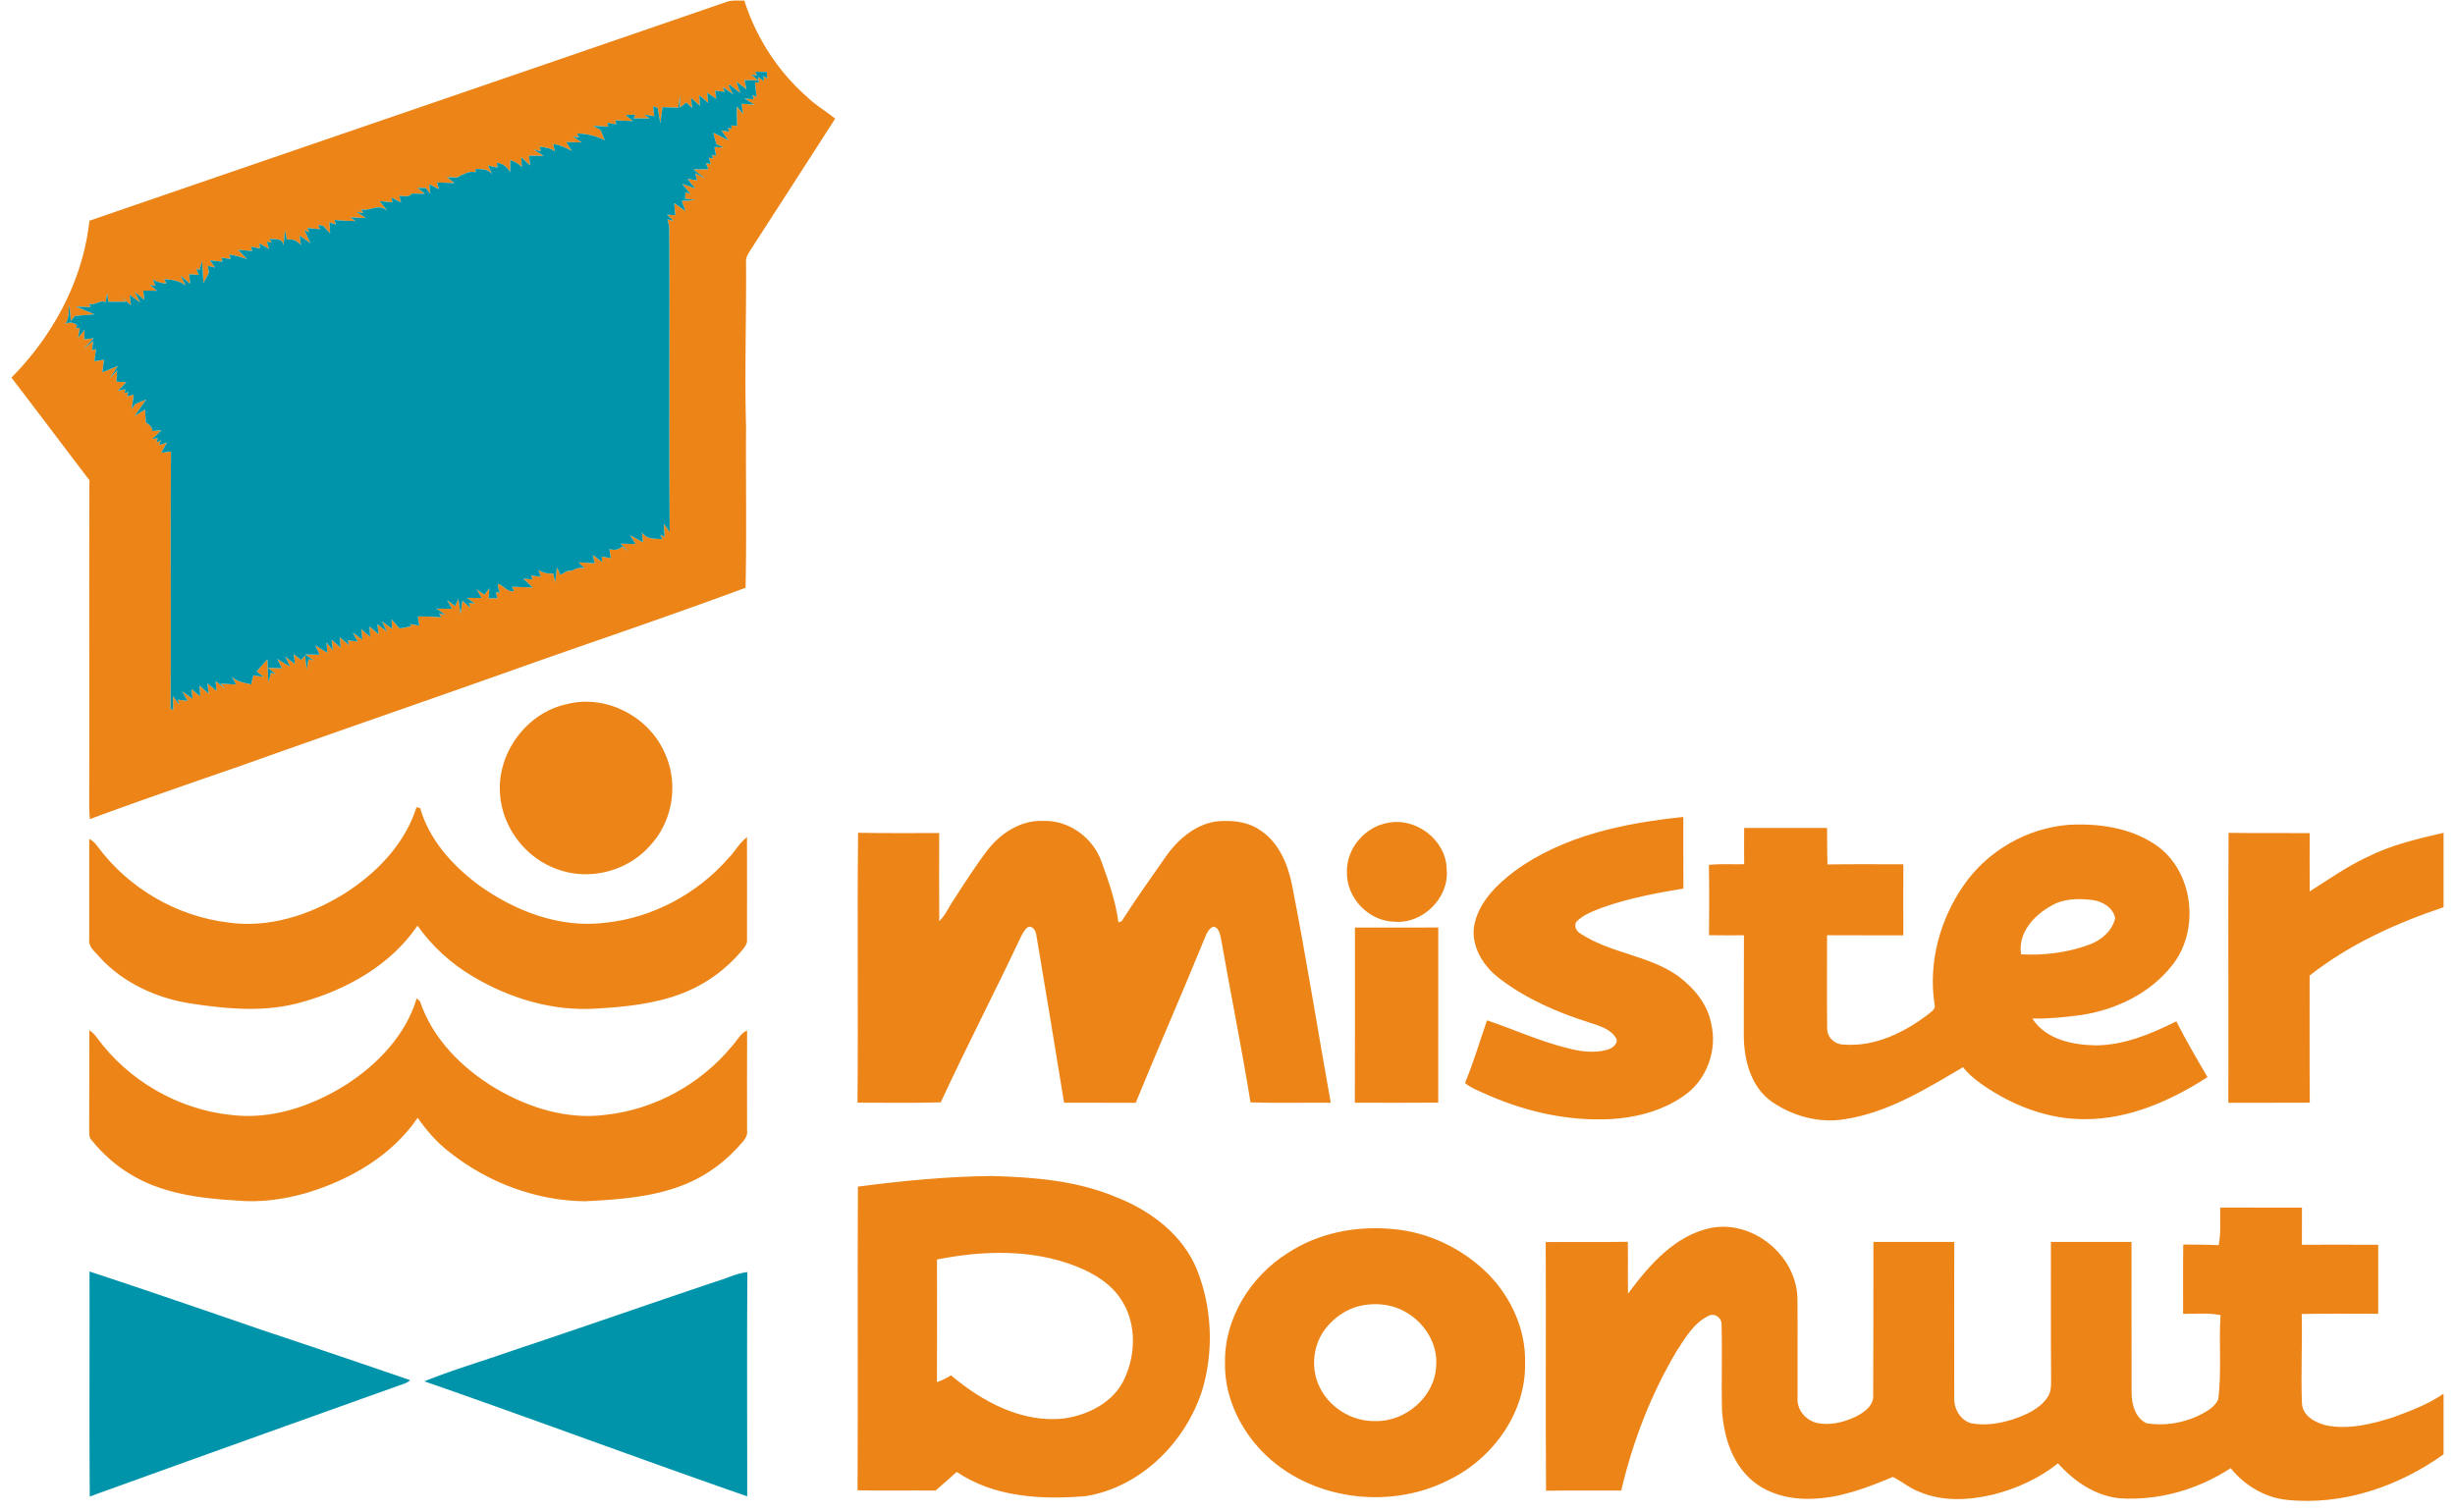 <svg height="248" viewBox="1.54 .79 901.46 560.43" width="302pt" xmlns="http://www.w3.org/2000/svg"><g fill="#ec8417"><path d="m266.9 1.39c2.03-.6 4.18-.31 6.27-.4 4.38 13.68 12.36 26.14 23.16 35.62 3.17 3.15 7.1 5.34 10.52 8.18-10.46 16.28-20.95 32.53-31.44 48.78-.8 1.33-1.76 2.72-1.6 4.35.17 20.37-.57 40.75.01 61.12-.14 19.88.25 39.78-.18 59.64-25.09 9.32-50.47 17.95-75.75 26.79-36.9 13.17-73.96 25.88-110.85 39.05-18.85 6.54-37.73 13-56.43 19.93-.15-1.82-.25-3.64-.25-5.45.1-40.07-.07-80.13.08-120.19-9.66-12.66-19.22-25.4-28.9-38.04 15.47-15.61 26.52-36.13 28.9-58.15 78.81-27.12 157.67-54.06 236.46-81.23m10.34 25.98.63 1.4-2.22-.37 2.73 2.17c-1.28-.02-3.84-.05-5.12-.07l.69 3.34c-.92-.69-2.76-2.08-3.68-2.78l1.37 4.17c-.95-.73-2.85-2.21-3.8-2.95l-.56.14 1.74 3.34c-.95-.68-2.83-2.06-3.77-2.74l.61 1.81c-.88-.11-2.64-.34-3.52-.45l.45 3.02c-.84-.57-2.54-1.71-3.39-2.28l.4 3.81c-.83-.71-2.49-2.14-3.32-2.85l.25 3.92c-.83-.74-2.48-2.21-3.31-2.94l.41 3.8-2.15-2.13c-.6.5-1.82 1.5-2.43 2l.11-4.91c-.16 1.22-.49 3.67-.66 4.9-1.95-.08-3.89-.14-5.83-.2l-.84 5.96-.93-5.69-1.75-.6c.11.91.34 2.73.45 3.64-.93-.14-2.81-.43-3.74-.57l2 1.41c-1.48.01-4.44.02-5.92.02l.62-1.39c-.92.04-2.77.11-3.69.14.71.55 2.12 1.67 2.83 2.22-2.19-.06-4.38-.15-6.56-.26l.36 1.49c-.82-.16-2.46-.46-3.28-.62l.31 1.47c-1.87-.11-3.74-.21-5.6-.31.69.38 2.07 1.16 2.76 1.55l1.57 3.81c-3.24-1.66-6.73-2.42-10.32-2.53l.79 1.5-2.39-.39c.84.55 2.54 1.66 3.38 2.22-1.43-.03-4.3-.1-5.74-.14l2.03 3.23c-2.22-1.06-4.39-2.24-6.87-2.47l.66 2.68c-1.71-1.21-3.75-1.52-5.77-1.71l.61 1.63-2.68-.57c.92.58 2.75 1.75 3.66 2.33l-5.47-.08.44 3.63c-.82-.77-2.47-2.31-3.29-3.08.06.92.17 2.78.22 3.7a9.229 9.229 0 0 0 -4.27-2.57c-.01 1.1-.04 3.3-.06 4.4-1.17-1.97-2.81-3.13-4.93-3.49.06.46.19 1.38.26 1.84-.88-.19-2.62-.56-3.5-.75l1.47 3.24c-1.52-2.09-3.96-1.89-6.15-2.01l.09 1.22c-1.52-.28-2.93-.05-4.22.67-.92.26-1.75.69-2.49 1.3l-3.93-.12c.69.54 2.07 1.63 2.75 2.17-2.15-.05-4.3-.12-6.45-.21l.67 2.5c-.89-.47-2.67-1.41-3.57-1.88l.41 3.55-1.72-2.12c-.76-.01-2.3-.04-3.06-.05.68.54 2.05 1.64 2.73 2.19-1.2-.02-3.62-.05-4.82-.07-1.1 1.58-3.07.77-4.62.88l.63 2.39c-1.18-.61-2.36-1.22-3.53-1.84l.33 1.8c-1.18-.1-3.54-.31-4.72-.42.71.9 2.13 2.71 2.84 3.61-3.26-2.96-6.26.22-9.71-.56l.8 1.37-2.59-.49c.88.58 2.65 1.74 3.54 2.32l-5.83-.24 1.99 1.37c-2.62-.08-5.23-.1-7.83-.45l.61 1.72c-.61-.2-1.83-.59-2.44-.79l.26 4.09c-.61-.68-1.83-2.03-2.44-2.71-.5-.12-1.49-.37-1.98-.49l.67 1.64c-1.55-.14-3.1-.29-4.65-.45l.66 1.63-1.78-.79c.55 1.2 1.66 3.61 2.22 4.81-1.01-.72-3.03-2.15-4.04-2.86l.52 3.63c-1.32-1.71-3.07-2.42-5.22-2.12l-.69-3.38-.55 5.57c-.31-2.93-3.25-2.14-5.12-2.48l.71 1.48-1.76-.47.79 2.77c-1.18-.72-2.37-1.42-3.56-2.1l.26 1.9-3.36-.64.44 1.58-5.24-.44c.83.87 2.49 2.59 3.31 3.46-2.13-.81-4.32-1.37-6.58-1.67l.55 1.62c-.86-.12-2.58-.38-3.44-.51l.35 1.52c-1.54-.17-3.07-.33-4.61-.49.48.67 1.42 1.99 1.89 2.65l-2.67-.64.38 2.62-2.03 3.69-.49-8.17-.95 3.47-1.17-.66c.22.62.68 1.85.91 2.47-.9-.09-2.71-.25-3.61-.33l.42 3.59c-.89-.77-2.69-2.3-3.59-3.07.47.92 1.4 2.75 1.86 3.67-2.27-1.81-5.1-2.12-7.85-2.33l.72 1.6a9.89 9.89 0 0 1 -4.95-1.5l.9 2.4-2.17-.39c.7.55 2.08 1.65 2.77 2.2-1.28-.02-3.84-.07-5.13-.09l.45 3.47-3.53-2.97 1.9 3.88c-.96-.7-2.89-2.08-3.86-2.78l.53 3.85c-.93-.78-2.8-2.34-3.73-3.12l1.95 1.86c-2.19-.04-4.38-.04-6.56 0l-.48-3.26c-.14.84-.41 2.52-.55 3.36-2.3-.92-3.91 1.42-6.22.59l.63 1.29c-1.81-.08-3.61-.15-5.42-.22 1.71.71 5.12 2.14 6.82 2.85-1.81.15-5.42.47-7.23.63l-1.53 1.86-.46-5.86c-.57 2.31.05 5.04-1.65 6.98 1.64-.82 3.11-.66 4.4.49l-.34 1.14 1.4-.24c-.15.92-.46 2.78-.62 3.7.6-.72 1.79-2.16 2.39-2.89l-.16 3.5 3.54-.43c-.95 1-2.86 3.01-3.81 4.02.91-.75 2.72-2.24 3.63-2.98l-.42 3.39 1.44-.4c-.2 1.5-.4 3-.59 4.5l3.52-.56c-.17 1.56-.36 3.12-.56 4.68 1.44-.6 4.33-1.79 5.77-2.39l-3.04 4.64 2.73-2.97-.24 4.21 3.65.16c-.79.81-2.39 2.43-3.18 3.23.71-.15 2.14-.46 2.85-.61l-.35 1.48 1.4-.45-.4 1.63c.6-.17 1.8-.51 2.41-.68-.22 1.82-.47 3.63-.78 5.43l1.45-1.98 3.95-1.62c-1.06 1.53-3.19 4.59-4.25 6.12.96-.6 2.86-1.8 3.82-2.4.11 1.61.23 3.23.35 4.85 1.18.62 2.38 1.6 2.34 3.1l3.38-.28-3.39 3.31 2.04-.42-.44 1.68 1.59-.87-.62 1.81 2.87-.92c-.53.94-1.57 2.8-2.09 3.73.91-.11 2.72-.32 3.63-.43-.29 31.83.07 63.67-.18 95.51l.97.2-.08-5.04c.58.81 1.73 2.43 2.31 3.24l-.51-1.93c.91.12 2.71.36 3.61.47l-1.97-3.54 3.87 2.79-.47-3.64c.82.68 2.46 2.02 3.28 2.7l-.26-3.99 3.36 3-.41-3.84c.84.71 2.51 2.13 3.35 2.84l-.35-3.66c.91.71 2.73 2.14 3.64 2.86l-1.83-1.94c1.92.11 3.85.22 5.78.34l-1.5-2.86c1.91 1.98 4.66 2.19 7.16 2.82l.09-.73c.17-.66.5-1.98.67-2.65l3.76.6-2.56-2.05 3.98-4.46.37 8.66.98-3.72 1.72.52c-.7-.58-2.11-1.73-2.81-2.3 1.28.03 3.85.11 5.14.15-.44-.87-1.3-2.61-1.73-3.48 1.2.73 3.58 2.2 4.78 2.94-.45-.94-1.34-2.8-1.78-3.73.89.67 2.67 2.01 3.57 2.68l-.47-3.7c.68.55 2.05 1.65 2.73 2.21l1.46-1.59.58 5.1.73-3.77 1.85.44c-.78-.56-2.33-1.67-3.11-2.22l5.36.08-1.61-3.45c1.12.69 3.36 2.06 4.47 2.75l-.32-3.86 2.36 3.04-.43-4c.83.74 2.49 2.23 3.32 2.98l-.32-3.89c.87.73 2.6 2.19 3.46 2.92l-.58-1.81 3.71.44-1.76-3.32 3.55 2.67-.4-3.89c.83.72 2.48 2.14 3.31 2.85l-.29-3.91c.84.73 2.53 2.2 3.38 2.93l-.44-3.78c.89.71 2.66 2.14 3.55 2.85l-1.89-3.88c.96.69 2.88 2.08 3.84 2.77l-.28-3.51c.73.82 2.19 2.47 2.92 3.3 1.47 0 2.89-.54 4.36-.65l-.36-.93c.84.15 2.53.46 3.37.61-.13-.85-.4-2.56-.53-3.41 2.9.03 5.81.07 8.7.36l-.82-1.49 2.37.56c-.85-.58-2.55-1.75-3.4-2.33 1.45.02 4.35.05 5.8.07l-1.81-3.25 3.03 2.27 1.15-2.73.83 5.67.68-4.95c.73.66 2.2 1.98 2.93 2.64l-.48-1.88 2.18.31c-.75-.53-2.24-1.61-2.99-2.14 1.37.01 4.12.04 5.5.06l-1.85-3.21 2.91 1.99 1.78-2.41-.24 3.78c.8-.02 2.42-.07 3.23-.09-.14-.55-.43-1.65-.57-2.19l1.46.17c-2.48-7.5 2.41.62 5.26-.65l-.75-1.59c2.56.13 5.12.19 7.69.29-.88-.82-2.62-2.45-3.5-3.27l3.44.31-.52-1.5c.9.13 2.69.4 3.59.53l-.88-2.56c1.66 1.08 3.49 1.51 5.49 1.3l.72 3.36.63-5.62c.33.69.97 2.06 1.3 2.75.64-.35 1.92-1.03 2.56-1.38.46-.04 1.36-.13 1.82-.18 1.36-.88 2.88-1.18 4.57-.88l-2.21-2.17c1.98.11 3.96.22 5.94.35l-.66-3.1c.86.66 2.59 1.99 3.45 2.66-.04-.51-.11-1.53-.14-2.03.83.14 2.51.41 3.34.55-.13-.83-.39-2.51-.53-3.35 1.97.56 3.52.25 4.65-.95.55.42 1.64 1.26 2.18 1.67-.67-.68-2.02-2.05-2.69-2.74 1.39.04 4.19.13 5.58.17l-2.02-3.26c1.19.64 3.57 1.93 4.76 2.57-.1-.94-.31-2.83-.41-3.78 1.6 2.95 4.95 2.3 7.63 2.71l-.8-1.75 1.61.87c-.08-1.22-.25-3.66-.33-4.88.55.76 1.66 2.29 2.21 3.06-.32-37.73.03-75.46-.17-113.19-.17-.68-.5-2.05-.66-2.73l2.28.54c-.63-.58-1.89-1.73-2.52-2.31l3.15.25c-.1-1.13-.31-3.38-.41-4.5 1.05.74 3.16 2.24 4.21 2.99-.36-.95-1.07-2.86-1.43-3.81 1.27-.06 3.81-.19 5.08-.26l-3.84-.61.14-2.33 1.89.68c-.77-.96-2.33-2.88-3.1-3.85l4.88 1.8c-.74-.9-2.21-2.7-2.94-3.6l3.55.53-.65-2.62c.92.48 2.77 1.44 3.7 1.92l-4.4-3.32c1.39-.02 4.16-.07 5.55-.09l-.88-2.27 1.8.37-.73-2.38 1.6.36-.52-1.49 1.59.53c-.14-.84-.43-2.54-.58-3.39.85.06 2.54.18 3.39.23-.67-.31-2.01-.94-2.68-1.26l-1.17-4.24c1.39.69 4.18 2.09 5.57 2.79-.63-.91-1.9-2.73-2.53-3.65l2.82.52-.34-1.55 1.29.54-.13-1.37 2.17.24c-.07-2.41-.11-4.83-.08-7.25.57.71 1.7 2.11 2.27 2.82-.13-.96-.39-2.87-.51-3.82 1.18.08 3.54.25 4.73.33l-3.72-2.28 3.47.3-.45-1.61 1.52.8c-.23-1.83-.41-3.67-.58-5.51l1.42.21-.28-2.24c.55.42 1.65 1.25 2.2 1.66l-.25-1.87 1.45.8-.2-2.38c-1.42-.03-2.85-.05-4.26-.1zm-69.7 234.43c14.57-3.7 30.64 4.83 36.34 18.6 4.97 11.07 2.72 24.91-5.57 33.79-8.29 9.55-22.52 13.26-34.38 8.85-11.77-4.09-20.51-15.52-21.29-27.96-1.17-15.17 9.97-30.2 24.9-33.28z"/><path d="m151.68 300.07 1.36.28c3.27 11.68 11.86 21.13 21.35 28.3 13.55 9.85 30.48 16.41 47.44 14.2 17.42-1.86 33.83-10.68 45.37-23.8 2.47-2.52 4.14-5.75 6.97-7.92.04 12.65.01 25.31.01 37.96.18 1.64-.96 2.93-1.91 4.11-5.92 7.06-13.64 12.63-22.26 15.91-10.19 3.9-21.17 4.98-31.97 5.59-15.79 1.01-31.56-3.72-45.08-11.69-8.22-4.77-15.42-11.3-20.92-19.07-9.82 14.5-25.96 23.6-42.53 28.27-13.55 3.99-27.88 2.69-41.63.58-12.6-2-24.87-7.57-33.57-17.07-1.61-2.02-4.37-3.8-3.94-6.73.02-12.41.02-24.82 0-37.22 1.32.69 2.37 1.73 3.21 2.97 11.42 15.38 29.31 25.78 48.34 28.04 14.89 2.14 29.95-2.68 42.56-10.42 12.1-7.53 22.79-18.47 27.2-32.29zm407.02 23.66c18.07-13.19 40.69-17.82 62.52-20.08.02 8.85-.03 17.7.04 26.55-10.17 1.66-20.38 3.6-30.11 7.06-3.41 1.35-7.08 2.61-9.65 5.34-.82 1.64.06 3.44 1.59 4.27 11.12 7.39 25.4 8.01 36.31 15.84 5.71 4.3 10.72 10.2 12.11 17.39 2.44 9.8-1.5 20.91-9.82 26.73-8.84 6.33-19.96 8.83-30.69 8.93-15.19.24-30.26-3.54-44.02-9.83-2.33-1.02-4.71-2-6.67-3.65 3.13-7.58 5.46-15.48 8.16-23.23 9.9 3.32 19.45 7.73 29.62 10.25 4.82 1.3 9.99 2.01 14.88.68 1.74-.53 4.01-1.91 3.49-4.08-2.08-3.7-6.46-4.85-10.21-6.09-11.68-3.68-23.09-8.64-32.9-16.08-6.1-4.5-10.9-11.91-9.66-19.77 1.63-8.63 8.27-15.14 15.01-20.23zm-47.03-17.89c10.46-2.18 21.67 6.4 21.84 17.17 1.09 10.59-8.93 20.48-19.47 19.46-9.54-.19-17.79-8.95-17.51-18.47-.2-8.67 6.67-16.65 15.14-18.16zm-148.06 9.74c4.87-6.13 12.29-10.83 20.35-10.45 9.49-.39 18.57 6.27 21.63 15.16 2.66 7.3 5.26 14.72 6.25 22.46.3-.12.9-.36 1.21-.47 5.3-8.34 11.11-16.34 16.73-24.46 4.92-6.82 12.45-12.85 21.26-12.67 4.69-.15 9.55.72 13.45 3.49 6.82 4.49 10.16 12.55 11.71 20.29 5.26 26.8 9.5 53.78 14.34 80.66-9.91-.06-19.83.17-29.74-.12-3.27-20.23-7.36-40.32-10.9-60.5-.37-1.74-.74-4.42-2.95-4.65-1.54.7-2.3 2.26-2.91 3.73-8.39 20.61-17.37 40.96-25.79 61.56-8.85-.04-17.71.02-26.56-.03-3.36-20.83-6.83-41.64-10.32-62.45-.24-1.44-1.64-3.65-3.32-2.45-1.36 1.17-2.08 2.86-2.85 4.44-9.54 20.2-19.84 40.05-29.21 60.33-10.28.31-20.58.1-30.86.12.3-33.36-.12-66.71.21-100.06 10.02.24 20.04.05 30.07.11.01 10.88-.08 21.77.02 32.66 2.3-2.18 3.49-5.18 5.25-7.75 4.18-6.41 8.26-12.89 12.93-18.95zm361.52 13.42c8.78-12.74 23.43-21.19 38.85-22.43 11.05-.62 22.78 1.02 32.14 7.3 14.35 9.63 16.86 32.04 5.97 45.17-8.08 10.09-20.53 16.03-33.13 18-6.09.83-12.22 1.45-18.38 1.35 5.04 7.77 14.8 9.75 23.42 9.94 10.65-.05 20.6-4.25 29.96-8.91 3.56 7.04 7.54 13.88 11.55 20.68-13.57 8.75-29.11 15.64-45.52 15.59-13.38.08-26.45-4.93-37.38-12.42-2.85-1.96-5.58-4.13-7.72-6.86-13.65 8.04-27.6 16.73-43.52 19.23-9.53 1.72-19.54-1.03-27.43-6.47-7.63-5.42-10.21-15.28-10.3-24.19.05-12.49-.03-24.97.05-37.46-4.31.01-8.63.05-12.94-.04.03-8.69.13-17.37-.06-26.05 4.35-.49 8.72-.15 13.09-.26-.04-4.49-.06-8.97-.01-13.45 10.24-.01 20.49.02 30.73 0 .09 4.51-.03 9.03.16 13.54 9.37-.15 18.74-.07 28.12-.06-.05 8.78-.05 17.57-.01 26.35-9.43-.05-18.86.02-28.28-.05.01 11.47-.09 22.95.04 34.42-.09 3.44 2.85 6.14 6.25 6.12 11.37.88 22.26-4.42 31.11-11.15 1.1-1.03 3.11-2 2.43-3.86-2.35-15.34 2-31.37 10.81-44.03m32.36 7.65c-6.39 3.48-12.36 10.13-11.08 17.93 8.58.46 17.3-.62 25.37-3.63 4.41-1.61 8.38-5.05 9.51-9.76-.79-3.95-4.62-6.22-8.36-6.74-5.2-.61-10.84-.65-15.44 2.2zm65.73 72.97c.12-33.36-.12-66.74.1-100.08 10.02.17 20.03.02 30.05.09 0 7.21-.04 14.42.01 21.63 6.94-4.36 13.64-9.16 21.1-12.64 8.97-4.55 18.79-6.86 28.52-9.09v27.59c-17.67 5.93-34.93 13.75-49.65 25.34.05 15.71-.07 31.41.06 47.11-10.06.08-20.13-.01-30.19.05zm-323.72-64.97c10.3-.01 20.59.05 30.89-.02-.03 21.64 0 43.28-.01 64.92-10.31.1-20.61.05-30.92.03.1-21.64.02-43.29.04-64.93z"/><path d="m151.75 370.88c.3.29.92.87 1.23 1.16 4.63 13.81 15.48 24.66 27.74 32.06 12.31 7.34 26.89 11.94 41.32 9.94 18.04-2 35.02-11.42 46.55-25.4 1.86-1.96 3.04-4.69 5.62-5.86-.05 12.41-.02 24.82-.01 37.23.21 1.51-.55 2.81-1.48 3.91-5.98 7.2-13.73 12.97-22.5 16.31-11.5 4.47-23.99 5.28-36.19 5.9-18.07-.23-35.91-6.95-50.04-18.14-4.65-3.58-8.55-8.01-11.88-12.82-9.57 14.06-25.1 23.02-41.12 27.85-8.43 2.4-17.28 3.68-26.04 2.83-13.44-.8-27.41-2.53-39.14-9.64-5.53-3.26-10.37-7.62-14.42-12.57-1.32-1.19-.94-3.05-1.04-4.61.08-12.1 0-24.2.05-36.3 1.16.76 2.15 1.74 2.92 2.89 11.66 15.82 30.03 26.48 49.61 28.5 15.14 1.91 30.28-3.38 42.94-11.4 11.58-7.56 21.88-18.32 25.88-31.84zm163.53 69.81c16.51-2.15 33.11-3.78 49.76-3.93 15.59.43 31.53 1.72 46.05 7.86 12.82 5.05 24.83 14.07 30.01 27.23 5.48 13.97 6.1 29.92 1.81 44.3-6.18 19.3-22.66 35.86-43.03 39.27-16.32 1.39-33.96.52-47.97-8.96-2.62 2.3-5.19 4.66-7.85 6.91-9.64-.09-19.27.1-28.91-.09.2-37.53-.05-75.06.13-112.59m29.31 27.03c.03 15.15.06 30.3-.01 45.45 1.85-.6 3.56-1.52 5.22-2.51 11.57 9.73 26.21 17.73 41.81 15.99 9.02-1.25 18.43-5.99 22.41-14.6 4.16-8.88 4.56-19.88-.54-28.48-3.83-6.63-10.68-10.8-17.66-13.47-16.27-6.31-34.35-5.75-51.23-2.38zm475.63-19.27c10.1.06 20.2 0 30.3.04-.02 4.58-.01 9.17-.02 13.75 9.42-.01 18.84-.04 28.27.01.02 8.53-.02 17.06 0 25.59-9.45.01-18.9-.14-28.35.08.28 11.03-.34 22.07.1 33.1.22 4.76 5.1 7.27 9.2 8.22 8.28 1.6 16.71-.53 24.59-3.02 6.44-2.4 13.02-4.8 18.69-8.77v22.5c-16.68 11.95-37.57 19.08-58.21 16.85-8.19-.87-15.56-5.41-20.7-11.73-12.06 7.9-26.56 12.08-40.99 11.18-9.12-.85-17.06-6.31-23.02-12.98-6.99 5.63-15.36 9.39-24.02 11.59-8.92 2.1-18.67 2.69-27.26-.99-3.6-1.31-6.52-3.89-9.92-5.56-9.51 4.01-19.39 7.79-29.86 8.09-8.2.35-16.89-1.72-23.04-7.43-6.89-6.32-9.7-15.85-10.4-24.91-.31-10.71.12-21.42-.19-32.12.23-2.57-2.65-4.62-4.94-3.29-5.4 2.68-8.56 8.16-11.73 13.05-9.5 15.99-16.28 33.57-20.51 51.67-9.29.01-18.58-.09-27.87.06-.22-30.72.04-61.45-.13-92.17 10.15-.1 20.3.05 30.44-.11.11 6.41-.04 12.82.07 19.23 7.81-10.53 17.33-21.61 30.79-24.39 15.59-2.96 31.57 10.23 32.01 26 .12 12.34-.03 24.7.04 37.05-.31 4.16 2.75 7.96 6.66 9.13 5.05 1.29 10.41-.06 15.02-2.25 3.04-1.55 6.59-4.04 6.36-7.88.08-18.94.07-37.89.08-56.83 9.99 0 19.98.02 29.97-.01-.05 19.26-.05 38.53-.01 57.8-.17 4.06 2.26 8.33 6.33 9.43 5.09.95 10.36.12 15.25-1.41 4.77-1.6 9.8-3.72 12.81-7.96 1.58-2.02 1.5-4.67 1.51-7.08-.15-16.93-.02-33.85-.07-50.77 9.96.01 19.91 0 29.87 0 .03 18.6-.06 37.19.04 55.79-.01 4.33 1.28 9.43 5.55 11.43 6.36 1.04 13.05.02 18.91-2.66 2.9-1.44 6.17-3.07 7.63-6.12 1.36-10.38.17-20.89.88-31.32-4.58-.9-9.26-.46-13.88-.45.01-8.57-.08-17.14.06-25.71 4.37.03 8.75.02 13.12.24.92-4.6.44-9.31.57-13.96zm-306.92 7.95c13.35 1.06 26.16 7.25 35.6 16.7 8.53 8.66 13.98 20.65 13.66 32.91.43 18.38-11.86 35.38-28.03 43.31-22.99 11.9-54.14 7.32-71.32-12.52-7.36-8.47-12.11-19.52-11.86-30.84-.29-16.39 9.45-31.91 23.1-40.54 11.38-7.55 25.36-10.28 38.85-9.02m-13.93 29.08c-4.73 1.65-8.82 4.91-11.63 9.04-3.84 5.86-4.48 13.67-1.53 20.04 3.57 7.91 12.07 13.24 20.76 13.05 11.31.33 22.29-9.1 22.65-20.61.6-8.02-4.23-15.73-11.06-19.66-5.69-3.45-12.94-3.87-19.19-1.86z"/></g><path d="m277.24 27.37c1.41.05 2.84.07 4.26.1l.2 2.38-1.45-.8.25 1.87c-.55-.41-1.65-1.24-2.2-1.66l.28 2.24-1.42-.21c.17 1.84.35 3.68.58 5.51l-1.52-.8.45 1.61-3.47-.3 3.72 2.28c-1.19-.08-3.55-.25-4.73-.33.12.95.38 2.86.51 3.82-.57-.71-1.7-2.11-2.27-2.82-.03 2.42.01 4.84.08 7.25l-2.17-.24.13 1.37-1.29-.54.34 1.55-2.82-.52c.63.92 1.9 2.74 2.53 3.65-1.39-.7-4.18-2.1-5.57-2.79l1.17 4.24c.67.32 2.01.95 2.68 1.26-.85-.05-2.54-.17-3.39-.23.15.85.44 2.55.58 3.39l-1.59-.53.52 1.49-1.6-.36.73 2.38-1.8-.37.88 2.27c-1.39.02-4.16.07-5.55.09l4.4 3.32c-.93-.48-2.78-1.44-3.7-1.92l.65 2.62-3.55-.53c.73.9 2.2 2.7 2.94 3.6l-4.88-1.8c.77.97 2.33 2.89 3.1 3.85l-1.89-.68-.14 2.33 3.84.61c-1.27.07-3.81.2-5.08.26.36.95 1.07 2.86 1.43 3.81-1.05-.75-3.16-2.25-4.21-2.99.1 1.12.31 3.37.41 4.5l-3.15-.25c.63.58 1.89 1.73 2.52 2.31l-2.28-.54c.16.68.49 2.05.66 2.73.2 37.73-.15 75.46.17 113.19-.55-.77-1.66-2.3-2.21-3.06.08 1.22.25 3.66.33 4.88l-1.61-.87.8 1.75c-2.68-.41-6.03.24-7.63-2.71.1.95.31 2.84.41 3.78-1.19-.64-3.57-1.93-4.76-2.57l2.02 3.26c-1.39-.04-4.19-.13-5.58-.17.67.69 2.02 2.06 2.69 2.74-.54-.41-1.63-1.25-2.18-1.67-1.13 1.2-2.68 1.51-4.65.95.14.84.4 2.52.53 3.35-.83-.14-2.51-.41-3.34-.55.03.5.1 1.52.14 2.03-.86-.67-2.59-2-3.45-2.66l.66 3.1c-1.98-.13-3.96-.24-5.94-.35l2.21 2.17c-1.69-.3-3.21 0-4.57.88-.46.05-1.36.14-1.82.18-.64.35-1.92 1.03-2.56 1.38-.33-.69-.97-2.06-1.3-2.75l-.63 5.62-.72-3.36c-2 .21-3.83-.22-5.49-1.3l.88 2.56c-.9-.13-2.69-.4-3.59-.53l.52 1.5-3.44-.31c.88.82 2.62 2.45 3.5 3.27-2.57-.1-5.13-.16-7.69-.29l.75 1.59c-2.85 1.27-7.74-6.85-5.26.65l-1.46-.17c.14.54.43 1.64.57 2.19-.81.02-2.43.07-3.23.09l.24-3.78-1.78 2.41-2.91-1.99 1.85 3.21c-1.38-.02-4.13-.05-5.5-.06.75.53 2.24 1.61 2.99 2.14l-2.18-.31.48 1.88c-.73-.66-2.2-1.98-2.93-2.64l-.68 4.95-.83-5.67-1.15 2.73-3.03-2.27 1.81 3.25c-1.45-.02-4.35-.05-5.8-.07.85.58 2.55 1.75 3.4 2.33l-2.37-.56.82 1.49c-2.89-.29-5.8-.33-8.7-.36.13.85.4 2.56.53 3.41-.84-.15-2.53-.46-3.37-.61l.36.93c-1.47.11-2.89.65-4.36.65-.73-.83-2.19-2.48-2.92-3.3l.28 3.51c-.96-.69-2.88-2.08-3.84-2.77l1.89 3.88c-.89-.71-2.66-2.14-3.55-2.85l.44 3.78c-.85-.73-2.54-2.2-3.38-2.93l.29 3.91c-.83-.71-2.48-2.13-3.31-2.85l.4 3.89-3.55-2.67 1.76 3.32-3.71-.44.58 1.81c-.86-.73-2.59-2.19-3.46-2.92l.32 3.89c-.83-.75-2.49-2.24-3.32-2.98l.43 4-2.36-3.04.32 3.86c-1.11-.69-3.35-2.06-4.47-2.75l1.61 3.45-5.36-.08c.78.55 2.33 1.66 3.11 2.22l-1.85-.44-.73 3.77-.58-5.1-1.46 1.59c-.68-.56-2.05-1.66-2.73-2.21l.47 3.7c-.9-.67-2.68-2.01-3.57-2.68.44.93 1.33 2.79 1.78 3.73-1.2-.74-3.58-2.21-4.78-2.94.43.87 1.29 2.61 1.73 3.48-1.29-.04-3.86-.12-5.14-.15.7.57 2.11 1.72 2.81 2.3l-1.72-.52-.98 3.72-.37-8.66-3.98 4.46 2.56 2.05-3.76-.6c-.17.67-.5 1.99-.67 2.65l-.09.73c-2.5-.63-5.25-.84-7.16-2.82l1.5 2.86c-1.93-.12-3.86-.23-5.78-.34l1.83 1.94c-.91-.72-2.73-2.15-3.64-2.86l.35 3.66c-.84-.71-2.51-2.13-3.35-2.84l.41 3.84-3.36-3 .26 3.99c-.82-.68-2.46-2.02-3.28-2.7l.47 3.64-3.87-2.79 1.97 3.54c-.9-.11-2.7-.35-3.61-.47l.51 1.93c-.58-.81-1.73-2.43-2.31-3.24l.08 5.04-.97-.2c.25-31.84-.11-63.68.18-95.51-.91.11-2.72.32-3.63.43.52-.93 1.56-2.79 2.09-3.73l-2.87.92.62-1.81-1.59.87.44-1.68-2.04.42 3.39-3.31-3.38.28c.04-1.5-1.16-2.48-2.34-3.1-.12-1.62-.24-3.24-.35-4.85-.96.6-2.86 1.8-3.82 2.4 1.06-1.53 3.19-4.59 4.25-6.12l-3.95 1.62-1.45 1.98c.31-1.8.56-3.61.78-5.43-.61.17-1.81.51-2.41.68l.4-1.63-1.4.45.35-1.48c-.71.15-2.14.46-2.85.61.79-.8 2.39-2.42 3.18-3.23l-3.65-.16.24-4.21-2.73 2.97 3.04-4.64c-1.44.6-4.33 1.79-5.77 2.39.2-1.56.39-3.12.56-4.68l-3.52.56c.19-1.5.39-3 .59-4.5l-1.44.4.42-3.39c-.91.74-2.72 2.23-3.63 2.98.95-1.01 2.86-3.02 3.81-4.02l-3.54.43.16-3.5c-.6.73-1.79 2.17-2.39 2.89.16-.92.47-2.78.62-3.7l-1.4.24.34-1.14c-1.29-1.15-2.76-1.31-4.4-.49 1.7-1.94 1.08-4.67 1.65-6.98l.46 5.86 1.53-1.86c1.81-.16 5.42-.48 7.23-.63-1.7-.71-5.11-2.14-6.82-2.85 1.81.07 3.61.14 5.42.22l-.63-1.29c2.31.83 3.92-1.51 6.22-.59.14-.84.41-2.52.55-3.36l.48 3.26c2.18-.04 4.37-.04 6.56 0l-1.95-1.86c.93.78 2.8 2.34 3.73 3.12l-.53-3.85c.97.7 2.9 2.08 3.86 2.78l-1.9-3.88 3.53 2.97-.45-3.47c1.29.02 3.85.07 5.13.09-.69-.55-2.07-1.65-2.77-2.2l2.17.39-.9-2.4a9.89 9.89 0 0 0 4.95 1.5l-.72-1.6c2.75.21 5.58.52 7.85 2.33-.46-.92-1.39-2.75-1.86-3.67.9.77 2.7 2.3 3.59 3.07l-.42-3.59c.9.08 2.71.24 3.61.33-.23-.62-.69-1.85-.91-2.47l1.17.66.95-3.47.49 8.17 2.03-3.69-.38-2.62 2.67.64c-.47-.66-1.41-1.98-1.89-2.65 1.54.16 3.07.32 4.61.49l-.35-1.52c.86.13 2.58.39 3.44.51l-.55-1.62c2.26.3 4.45.86 6.58 1.67-.82-.87-2.48-2.59-3.31-3.46l5.24.44-.44-1.58 3.36.64-.26-1.9c1.19.68 2.38 1.38 3.56 2.1l-.79-2.77 1.76.47-.71-1.48c1.87.34 4.81-.45 5.12 2.48l.55-5.57.69 3.38c2.15-.3 3.9.41 5.22 2.12l-.52-3.63c1.01.71 3.03 2.14 4.04 2.86-.56-1.2-1.67-3.61-2.22-4.81l1.78.79-.66-1.63c1.55.16 3.1.31 4.65.45l-.67-1.64c.49.12 1.48.37 1.98.49.61.68 1.83 2.03 2.44 2.71l-.26-4.09c.61.2 1.83.59 2.44.79l-.61-1.72c2.6.35 5.21.37 7.83.45l-1.99-1.37 5.83.24c-.89-.58-2.66-1.74-3.54-2.32l2.59.49-.8-1.37c3.45.78 6.45-2.4 9.71.56-.71-.9-2.13-2.71-2.84-3.61 1.18.11 3.54.32 4.72.42l-.33-1.8c1.17.62 2.35 1.23 3.53 1.84l-.63-2.39c1.55-.11 3.52.7 4.62-.88 1.2.02 3.62.05 4.82.07-.68-.55-2.05-1.65-2.73-2.19.76.01 2.3.04 3.06.05l1.72 2.12-.41-3.55c.9.47 2.68 1.41 3.57 1.88l-.67-2.5c2.15.09 4.3.16 6.45.21-.68-.54-2.06-1.63-2.75-2.17l3.93.12c.74-.61 1.57-1.04 2.49-1.3 1.29-.72 2.7-.95 4.22-.67l-.09-1.22c2.19.12 4.63-.08 6.15 2.01l-1.47-3.24c.88.19 2.62.56 3.5.75-.07-.46-.2-1.38-.26-1.84 2.12.36 3.76 1.52 4.93 3.49.02-1.1.05-3.3.06-4.4 1.65.46 3.08 1.32 4.27 2.57-.05-.92-.16-2.78-.22-3.7.82.77 2.47 2.31 3.29 3.08l-.44-3.63 5.47.08c-.91-.58-2.74-1.75-3.66-2.33l2.68.57-.61-1.63c2.02.19 4.06.5 5.77 1.71l-.66-2.68c2.48.23 4.65 1.41 6.87 2.47l-2.03-3.23c1.44.04 4.31.11 5.74.14-.84-.56-2.54-1.67-3.38-2.22l2.39.39-.79-1.5c3.59.11 7.08.87 10.32 2.53l-1.57-3.81c-.69-.39-2.07-1.17-2.76-1.55 1.86.1 3.73.2 5.6.31l-.31-1.47c.82.16 2.46.46 3.28.62l-.36-1.49c2.18.11 4.37.2 6.56.26-.71-.55-2.12-1.67-2.83-2.22.92-.03 2.77-.1 3.69-.14l-.62 1.39c1.48 0 4.44-.01 5.92-.02l-2-1.41c.93.14 2.81.43 3.74.57-.11-.91-.34-2.73-.45-3.64l1.75.6.93 5.69.84-5.96c1.94.06 3.88.12 5.83.2.17-1.23.5-3.68.66-4.9l-.11 4.91c.61-.5 1.83-1.5 2.43-2l2.15 2.13-.41-3.8c.83.73 2.48 2.2 3.31 2.94l-.25-3.92c.83.71 2.49 2.14 3.32 2.85l-.4-3.81c.85.57 2.55 1.71 3.39 2.28l-.45-3.02c.88.11 2.64.34 3.52.45l-.61-1.81c.94.68 2.82 2.06 3.77 2.74l-1.74-3.34.56-.14c.95.74 2.85 2.22 3.8 2.95l-1.37-4.17c.92.7 2.76 2.09 3.68 2.78l-.69-3.34c1.28.02 3.84.05 5.12.07l-2.73-2.17 2.22.37zm-246.77 444.79c21.35 7 42.58 14.36 63.83 21.65 18.37 6.11 36.7 12.34 55.01 18.62-1.12 1.1-2.66 1.49-4.1 1.99-38.24 13.66-76.46 27.35-114.64 41.15-.21-27.8-.02-55.61-.1-83.41zm232.2 3.72c3.9-1.12 7.58-3.04 11.64-3.5-.18 27.71-.05 55.42-.06 83.13-40-13.9-79.67-28.74-119.67-42.64 10.65-4.29 21.71-7.52 32.54-11.33 25.24-8.4 50.34-17.2 75.55-25.66z" fill="#0094aa"/></svg>